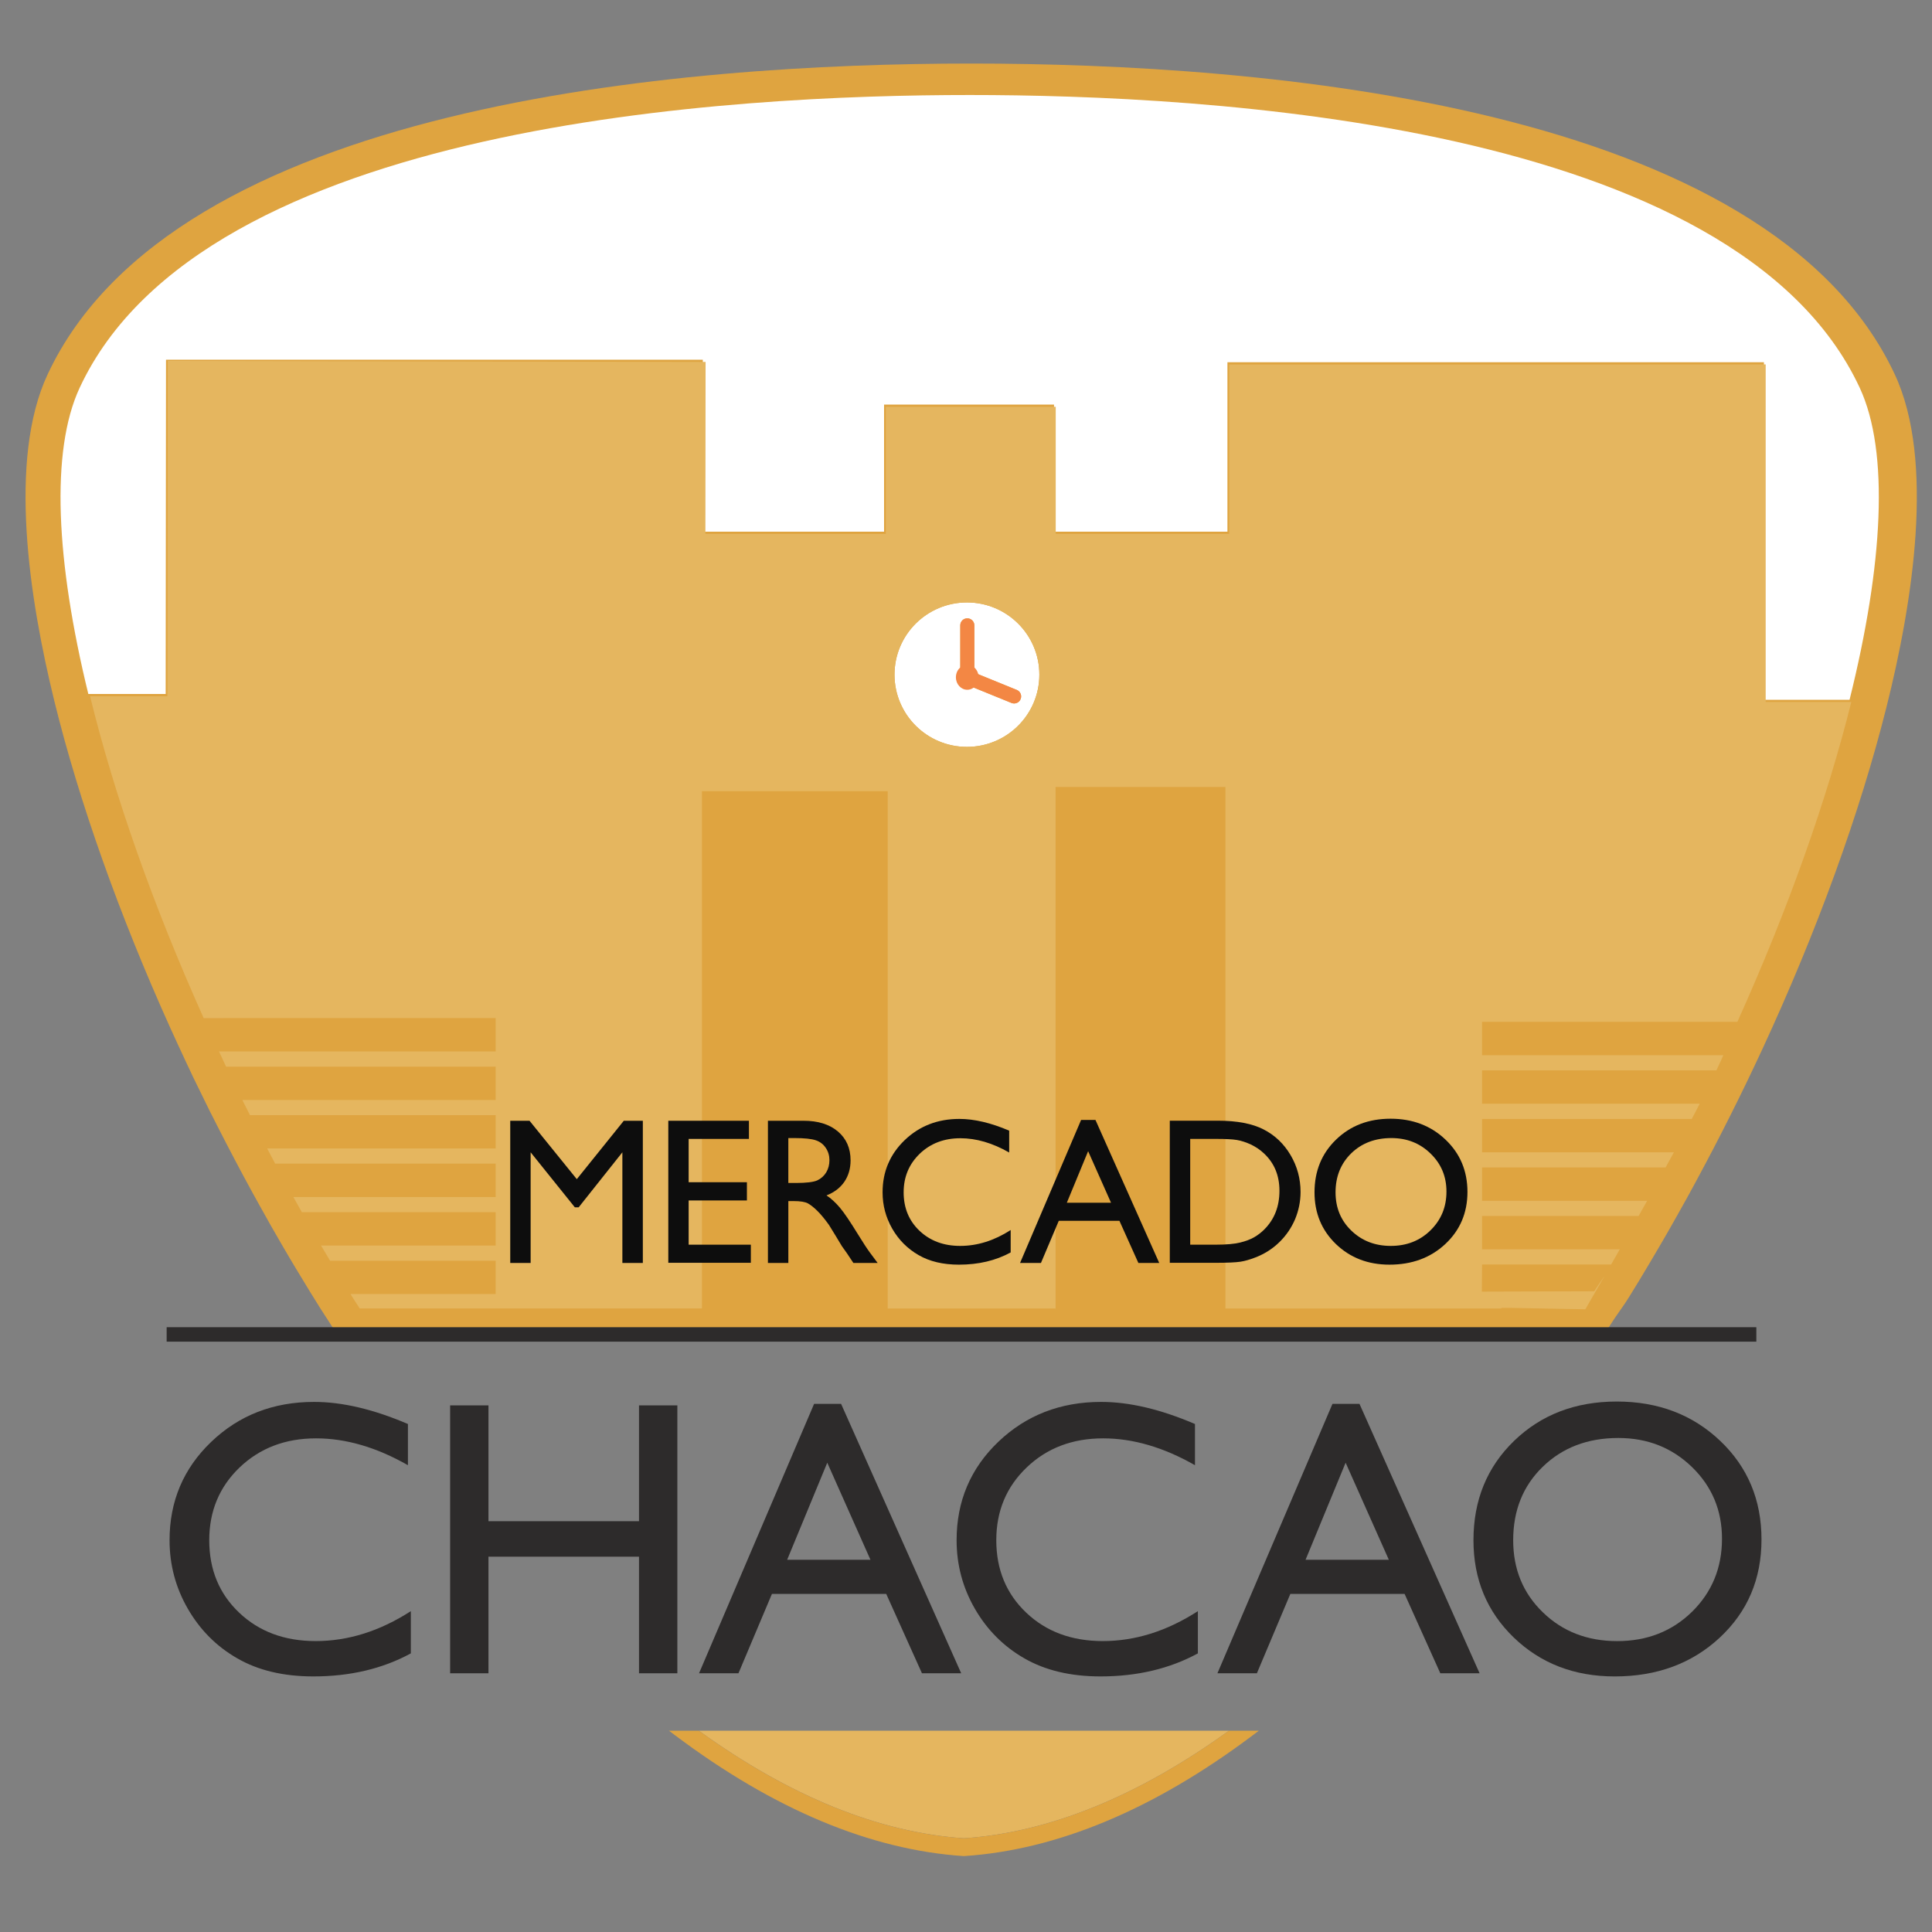 <?xml version="1.0" encoding="utf-8"?>
<!-- Generator: Adobe Illustrator 16.0.0, SVG Export Plug-In . SVG Version: 6.00 Build 0)  -->
<!DOCTYPE svg PUBLIC "-//W3C//DTD SVG 1.1//EN" "http://www.w3.org/Graphics/SVG/1.1/DTD/svg11.dtd">
<svg version="1.1" id="Capa_1" xmlns="http://www.w3.org/2000/svg" xmlns:xlink="http://www.w3.org/1999/xlink" x="0px" y="0px"
	 width="180px" height="180px" viewBox="0 0 180 180" enable-background="new 0 0 180 180" xml:space="preserve">
<rect x="0" y="0" width="180" height="180" fill="#808080" stroke="none"/>
<g>
	<path fill="#DFA440" d="M176.532,34.881c-11.778-25.198-58.967-28.96-86.05-28.96c-27.081,0-74.265,3.762-86.045,28.958
		c-3.715,7.941-1.71,20.931,0.626,30.436c2.306,9.38,6.048,19.923,10.822,30.495c0.391,0.859,0.909,1.991,1.452,3.149l0.216,0.455
		c0.151,0.32,0.303,0.646,0.458,0.974c0.444,0.92,0.933,1.92,1.541,3.145c0.205,0.404,0.406,0.799,0.607,1.194l0.125,0.246
		c0.562,1.104,1.094,2.132,1.629,3.143c0.167,0.32,0.337,0.641,0.506,0.955l0.251,0.47c0.593,1.104,1.174,2.162,1.733,3.16
		l0.059,0.102c0.245,0.443,0.492,0.888,0.74,1.325c0.666,1.168,1.263,2.193,1.828,3.153c0.185,0.317,0.374,0.624,0.561,0.937
		l0.301,0.497c0.624,1.042,1.277,2.104,1.936,3.153c0.176,0.281,0.355,0.556,0.534,0.826c0.117,0.176,0.233,0.356,0.346,0.535
		l0.858,1.336h1.584h104.07v0.011l2.909,0.002l7.615-0.026l1.578-0.01l0.85-1.325c0.27-0.416,0.482-0.719,0.705-1.04
		c0.297-0.416,0.601-0.85,0.996-1.492c0.296-0.479,0.585-0.956,0.875-1.429c0.677-1.122,1.29-2.154,1.874-3.158l0.312-0.535
		c0.178-0.301,0.354-0.604,0.525-0.908c0.513-0.899,1.075-1.897,1.762-3.134c0.157-0.291,0.314-0.575,0.468-0.859l0.309-0.569
		c0.612-1.135,1.156-2.162,1.674-3.154c0.254-0.479,0.497-0.958,0.741-1.438c0.519-1.011,1.047-2.068,1.578-3.146l0.231-0.473
		c0.16-0.321,0.317-0.646,0.472-0.966c0.439-0.916,0.965-2.012,1.489-3.145c5.096-10.994,9.103-22.031,11.579-31.905
		C178.192,56.177,180.295,42.934,176.532,34.881z"/>
	<g>
		<path fill="#FFFFFF" d="M15.468,33.513h50.011l0.078,16.021h16.81v-11.84h15.833v11.84h16.158V33.749h49.983v31.447h7.978
			c3.135-12.583,3.722-23.097,0.953-29.056c-11.52-24.782-61.1-27.288-82.931-27.288c-21.822,0-71.408,2.505-82.924,27.288
			c-2.729,5.875-2.204,16.172,0.812,28.518h7.208L15.468,33.513z"/>
	</g>
	<g>
		<path fill="#FFFFFF" d="M90.088,69.585c3.725,0,6.746-3.013,6.746-6.73c0-3.715-3.021-6.727-6.746-6.727
			c-3.729,0-6.749,3.012-6.749,6.727C83.339,66.573,86.359,69.585,90.088,69.585z M89.466,62.338v-4.076
			c0-0.362,0.289-0.652,0.656-0.652c0.36,0,0.654,0.29,0.654,0.652v4.074c0.11,0.117,0.194,0.266,0.245,0.432l3.71,1.511
			c0.336,0.137,0.495,0.521,0.355,0.855c-0.098,0.255-0.347,0.408-0.604,0.408c-0.085,0-0.167-0.017-0.25-0.05l-3.627-1.479
			c-0.144,0.094-0.306,0.149-0.483,0.149c-0.528,0-0.957-0.47-0.957-1.054C89.165,62.803,89.28,62.531,89.466,62.338z"/>
	</g>
	<g>
		<path fill="#F38744" d="M89.587,63.466c-0.024-0.034-0.056-0.067-0.07-0.106C89.531,63.4,89.563,63.432,89.587,63.466z"/>
	</g>
	<g>
		<path fill="#F38744" d="M89.868,63.708c-0.081-0.03-0.153-0.081-0.211-0.14C89.715,63.627,89.789,63.678,89.868,63.708z"/>
	</g>
	<g>
		<path fill="#F38744" d="M89.517,63.36c-0.034-0.079-0.05-0.165-0.05-0.249C89.466,63.195,89.479,63.281,89.517,63.36z"/>
	</g>
	<g>
		<path fill="#F38744" d="M89.657,63.569c-0.03-0.031-0.05-0.065-0.07-0.103C89.607,63.504,89.627,63.538,89.657,63.569z"/>
	</g>
	<path fill="#F38744" d="M94.731,64.278l-3.583-1.46l-0.026-0.082c-0.057-0.182-0.148-0.345-0.269-0.473l-0.077-0.082v-3.92
		c0-0.362-0.294-0.652-0.654-0.652c-0.367,0-0.656,0.29-0.656,0.652v3.923l-0.077,0.078c-0.212,0.221-0.33,0.521-0.33,0.843
		c0,0.64,0.475,1.16,1.062,1.16c0.192,0,0.374-0.056,0.542-0.167l0.06-0.039l3.509,1.43c0.083,0.033,0.165,0.05,0.25,0.05
		c0.258,0,0.507-0.153,0.604-0.408C95.227,64.799,95.067,64.415,94.731,64.278z M89.572,62.771c0.081-0.133,0.196-0.23,0.339-0.278
		C89.773,62.543,89.652,62.639,89.572,62.771z M90.218,63.741c0.154-0.025,0.292-0.1,0.391-0.208
		C90.51,63.646,90.374,63.716,90.218,63.741z"/>
	<g>
		<path fill="none" d="M90.088,56.129c-3.729,0-6.749,3.012-6.749,6.727c0,3.717,3.021,6.73,6.749,6.73
			c3.725,0,6.746-3.013,6.746-6.73C96.834,59.141,93.813,56.129,90.088,56.129z"/>
	</g>
	<path fill="#E5B65F" d="M161.867,95.202c4.688-10.393,8.332-20.646,10.617-29.804h-7.979V33.952l-49.982,0.004V49.74H98.36V37.9
		H82.53v11.84H65.72l0.018-16.021l-50.107-0.094l-0.033,31.241H8.392c2.247,9.188,5.88,19.509,10.585,29.989H46.18v3.105H20.403
		c0.219,0.471,0.437,0.944,0.661,1.417H46.18v3.108H22.578c0.235,0.471,0.474,0.943,0.714,1.412H46.18v3.106H24.891
		c0.247,0.473,0.494,0.943,0.747,1.412H46.18v3.11H27.332c0.262,0.471,0.523,0.944,0.79,1.411H46.18v3.109H29.911
		c0.278,0.476,0.563,0.944,0.844,1.415H46.18v3.103H32.652c0.281,0.456,0.577,0.894,0.863,1.345h31.884V73.716h17.306v48.194h15.641
		V73.318h15.824v48.592h25.698v-0.059h0.723l7.109,0.132c0,0,0.707-1.212,1.798-3.113c-0.299,0.435-0.584,0.831-0.969,1.433
		l-10.469,0.032l0.022-2.523h12.022c0.257-0.446,0.525-0.92,0.807-1.415h-12.829v-3.107h14.584c0.262-0.463,0.526-0.936,0.793-1.415
		h-15.377v-3.108h17.099c0.259-0.471,0.518-0.943,0.773-1.412h-17.872v-3.106h19.538c0.256-0.482,0.5-0.956,0.738-1.417h-20.276
		v-3.105h21.828c0.244-0.511,0.463-0.988,0.649-1.415h-22.478v-3.107H161.867z M90.088,69.585c-3.729,0-6.749-3.013-6.749-6.73
		c0-3.715,3.021-6.727,6.749-6.727c3.725,0,6.746,3.012,6.746,6.727C96.834,66.573,93.813,69.585,90.088,69.585z"/>
	<g>
		<path fill="#E5B65F" d="M114.497,161.244H65.11c8.461,6.114,16.765,9.486,24.695,10.025
			C97.736,170.73,106.038,167.358,114.497,161.244z"/>
	</g>
	<path fill="#DFA440" d="M115.899,161.244h-1.402c-8.459,6.114-16.761,9.486-24.692,10.025c-7.93-0.539-16.234-3.911-24.695-10.025
		h-1.403h-1.383l0.62,0.465c9.15,6.869,18.166,10.641,26.806,11.216h0.056h0.053c8.641-0.575,17.659-4.347,26.807-11.216l0.62-0.465
		H115.899z"/>
	<g>
		<g>
			<path fill="#2D2B2B" d="M38.276,150.108v3.934c-2.625,1.427-5.646,2.146-9.083,2.146c-2.785,0-5.151-0.565-7.089-1.686
				c-1.944-1.112-3.478-2.665-4.609-4.627c-1.132-1.964-1.697-4.09-1.697-6.378c0-3.632,1.293-6.688,3.885-9.166
				c2.589-2.479,5.785-3.718,9.583-3.718c2.624,0,5.534,0.686,8.74,2.059v3.837c-2.917-1.665-5.771-2.501-8.561-2.501
				c-2.857,0-5.229,0.904-7.12,2.71c-1.882,1.804-2.83,4.063-2.83,6.779c0,2.741,0.928,4.987,2.788,6.751
				c1.855,1.764,4.232,2.647,7.126,2.647C32.436,152.896,35.39,151.968,38.276,150.108"/>
		</g>
		<g>
			<polygon fill="#2D2B2B" points="59.535,130.936 63.108,130.936 63.108,155.896 59.535,155.896 59.535,145.033 45.509,145.033 
				45.509,155.896 41.938,155.896 41.938,130.936 45.509,130.936 45.509,141.727 59.535,141.727 			"/>
		</g>
		<g>
			<path fill="#2D2B2B" d="M75.848,130.795h2.514l11.191,25.101h-3.656l-3.329-7.392H71.918l-3.117,7.392h-3.673L75.848,130.795z
				 M81.099,145.321l-4.025-9.044l-3.737,9.044H81.099z"/>
		</g>
		<g>
			<path fill="#2D2B2B" d="M111.602,150.108v3.934c-2.623,1.427-5.649,2.146-9.073,2.146c-2.79,0-5.153-0.565-7.097-1.686
				c-1.94-1.112-3.479-2.665-4.61-4.627c-1.131-1.964-1.697-4.09-1.697-6.378c0-3.632,1.294-6.688,3.884-9.166
				c2.596-2.479,5.791-3.718,9.588-3.718c2.622,0,5.531,0.686,8.736,2.059v3.837c-2.919-1.665-5.771-2.501-8.555-2.501
				c-2.864,0-5.237,0.904-7.124,2.71c-1.889,1.804-2.832,4.063-2.832,6.779c0,2.741,0.933,4.987,2.789,6.751
				c1.857,1.764,4.235,2.647,7.13,2.647C105.767,152.896,108.718,151.968,111.602,150.108"/>
		</g>
		<g>
			<path fill="#2D2B2B" d="M124.143,130.795h2.517l11.191,25.101h-3.66l-3.327-7.392h-10.647l-3.116,7.392h-3.676L124.143,130.795z
				 M129.395,145.321l-4.027-9.044l-3.732,9.044H129.395z"/>
		</g>
		<g>
			<path fill="#2D2B2B" d="M150.631,130.578c3.862,0,7.071,1.225,9.637,3.664c2.566,2.44,3.846,5.504,3.846,9.186
				c0,3.681-1.291,6.723-3.884,9.142c-2.588,2.409-5.854,3.619-9.789,3.619c-3.766,0-6.896-1.21-9.401-3.619
				c-2.507-2.419-3.761-5.438-3.761-9.071c0-3.728,1.262-6.815,3.784-9.256C143.586,131.803,146.775,130.578,150.631,130.578
				 M150.776,133.974c-2.856,0-5.202,0.894-7.044,2.683c-1.836,1.783-2.752,4.064-2.752,6.842c0,2.691,0.916,4.932,2.763,6.717
				c1.843,1.789,4.155,2.682,6.923,2.682c2.791,0,5.11-0.91,6.976-2.733c1.857-1.828,2.792-4.093,2.792-6.806
				c0-2.646-0.935-4.869-2.792-6.675C155.776,134.877,153.493,133.974,150.776,133.974"/>
		</g>
	</g>
	<g>
		<g>
			<g>
				<polygon fill="#0D0D0D" points="58.118,104.418 59.892,104.418 59.892,117.667 57.985,117.667 57.985,107.357 53.911,112.485 
					53.558,112.485 49.438,107.357 49.438,117.667 47.538,117.667 47.538,104.418 49.334,104.418 53.739,109.86 				"/>
			</g>
			<g>
				<polygon fill="#0D0D0D" points="62.264,104.418 69.775,104.418 69.775,106.109 64.16,106.109 64.16,110.145 69.588,110.145 
					69.588,111.844 64.16,111.844 64.16,115.964 69.955,115.964 69.955,117.651 62.264,117.651 				"/>
			</g>
			<g>
				<path fill="#0D0D0D" d="M71.546,117.667v-13.249h3.321c1.342,0,2.407,0.33,3.193,0.993c0.788,0.666,1.186,1.565,1.186,2.695
					c0,0.773-0.2,1.443-0.583,2.004c-0.388,0.562-0.942,0.984-1.661,1.263c0.421,0.278,0.838,0.655,1.246,1.139
					c0.404,0.477,0.97,1.32,1.702,2.511c0.464,0.753,0.833,1.32,1.114,1.699l0.703,0.945h-2.26l-0.575-0.867
					c-0.02-0.036-0.057-0.088-0.115-0.164l-0.371-0.52l-0.585-0.97l-0.637-1.036c-0.393-0.543-0.75-0.976-1.077-1.299
					c-0.327-0.32-0.619-0.553-0.881-0.697c-0.262-0.14-0.705-0.212-1.325-0.212h-0.493v5.765H71.546z M74.012,106.031h-0.565v4.184
					h0.718c0.965,0,1.622-0.084,1.978-0.24c0.358-0.171,0.637-0.421,0.836-0.752c0.198-0.332,0.298-0.709,0.298-1.134
					c0-0.415-0.11-0.794-0.333-1.13c-0.225-0.343-0.532-0.582-0.929-0.718C75.611,106.101,74.941,106.031,74.012,106.031"/>
			</g>
			<g>
				<path fill="#0D0D0D" d="M94.162,114.6v2.086c-1.392,0.762-2.996,1.139-4.819,1.139c-1.481,0-2.737-0.297-3.764-0.893
					c-1.031-0.595-1.847-1.41-2.451-2.458c-0.599-1.045-0.9-2.171-0.9-3.389c0-1.922,0.687-3.545,2.064-4.866
					c1.375-1.316,3.071-1.972,5.09-1.972c1.389,0,2.939,0.365,4.641,1.093v2.037c-1.55-0.888-3.069-1.33-4.547-1.33
					c-1.517,0-2.778,0.48-3.781,1.438c-0.998,0.962-1.504,2.158-1.504,3.6c0,1.456,0.493,2.653,1.48,3.587
					c0.991,0.936,2.248,1.406,3.785,1.406C91.063,116.078,92.63,115.585,94.162,114.6"/>
			</g>
			<g>
				<path fill="#0D0D0D" d="M100.725,104.34h1.336l5.942,13.327h-1.943l-1.765-3.925h-5.652l-1.66,3.925h-1.947L100.725,104.34z
					 M103.512,112.057l-2.134-4.804l-1.984,4.804H103.512z"/>
			</g>
			<g>
				<path fill="#0D0D0D" d="M108.987,117.653v-13.241h4.471c1.802,0,3.227,0.276,4.274,0.817c1.05,0.539,1.887,1.336,2.507,2.387
					c0.619,1.048,0.931,2.194,0.931,3.435c0,0.888-0.175,1.733-0.51,2.543c-0.349,0.812-0.832,1.519-1.463,2.134
					c-0.646,0.629-1.402,1.108-2.252,1.431c-0.497,0.192-0.955,0.327-1.376,0.391c-0.418,0.066-1.213,0.104-2.388,0.104H108.987z
					 M113.256,106.109h-2.367v9.854h2.427c0.946,0,1.682-0.068,2.208-0.194c0.525-0.126,0.964-0.294,1.313-0.491
					c0.351-0.202,0.672-0.448,0.959-0.737c0.944-0.947,1.407-2.149,1.407-3.597c0-1.427-0.479-2.583-1.438-3.479
					c-0.354-0.337-0.762-0.611-1.221-0.832c-0.459-0.21-0.893-0.354-1.304-0.423C114.83,106.139,114.17,106.109,113.256,106.109"/>
			</g>
		</g>
		<g>
			<path fill="#0D0D0D" d="M129.558,104.228c2.044,0,3.754,0.649,5.114,1.945c1.364,1.295,2.047,2.92,2.047,4.878
				c0,1.949-0.691,3.568-2.063,4.852c-1.376,1.282-3.109,1.922-5.2,1.922c-2.002,0-3.661-0.64-4.995-1.922
				c-1.327-1.283-1.991-2.886-1.991-4.817c0-1.977,0.667-3.617,2.008-4.912C125.816,104.877,127.511,104.228,129.558,104.228
				 M129.631,106.031c-1.512,0-2.763,0.473-3.737,1.418c-0.976,0.954-1.464,2.167-1.464,3.636c0,1.435,0.488,2.623,1.469,3.568
				c0.982,0.948,2.204,1.425,3.678,1.425c1.477,0,2.713-0.482,3.698-1.45c0.994-0.973,1.488-2.173,1.488-3.613
				c0-1.407-0.494-2.591-1.488-3.547C132.289,106.508,131.077,106.031,129.631,106.031"/>
		</g>
	</g>
	<g>
		<line fill="#0D0D0D" x1="15.527" y1="124.326" x2="163.635" y2="124.326"/>
		<rect x="15.527" y="123.653" fill="#2D2B2B" width="148.107" height="1.347"/>
	</g>
</g>
</svg>
